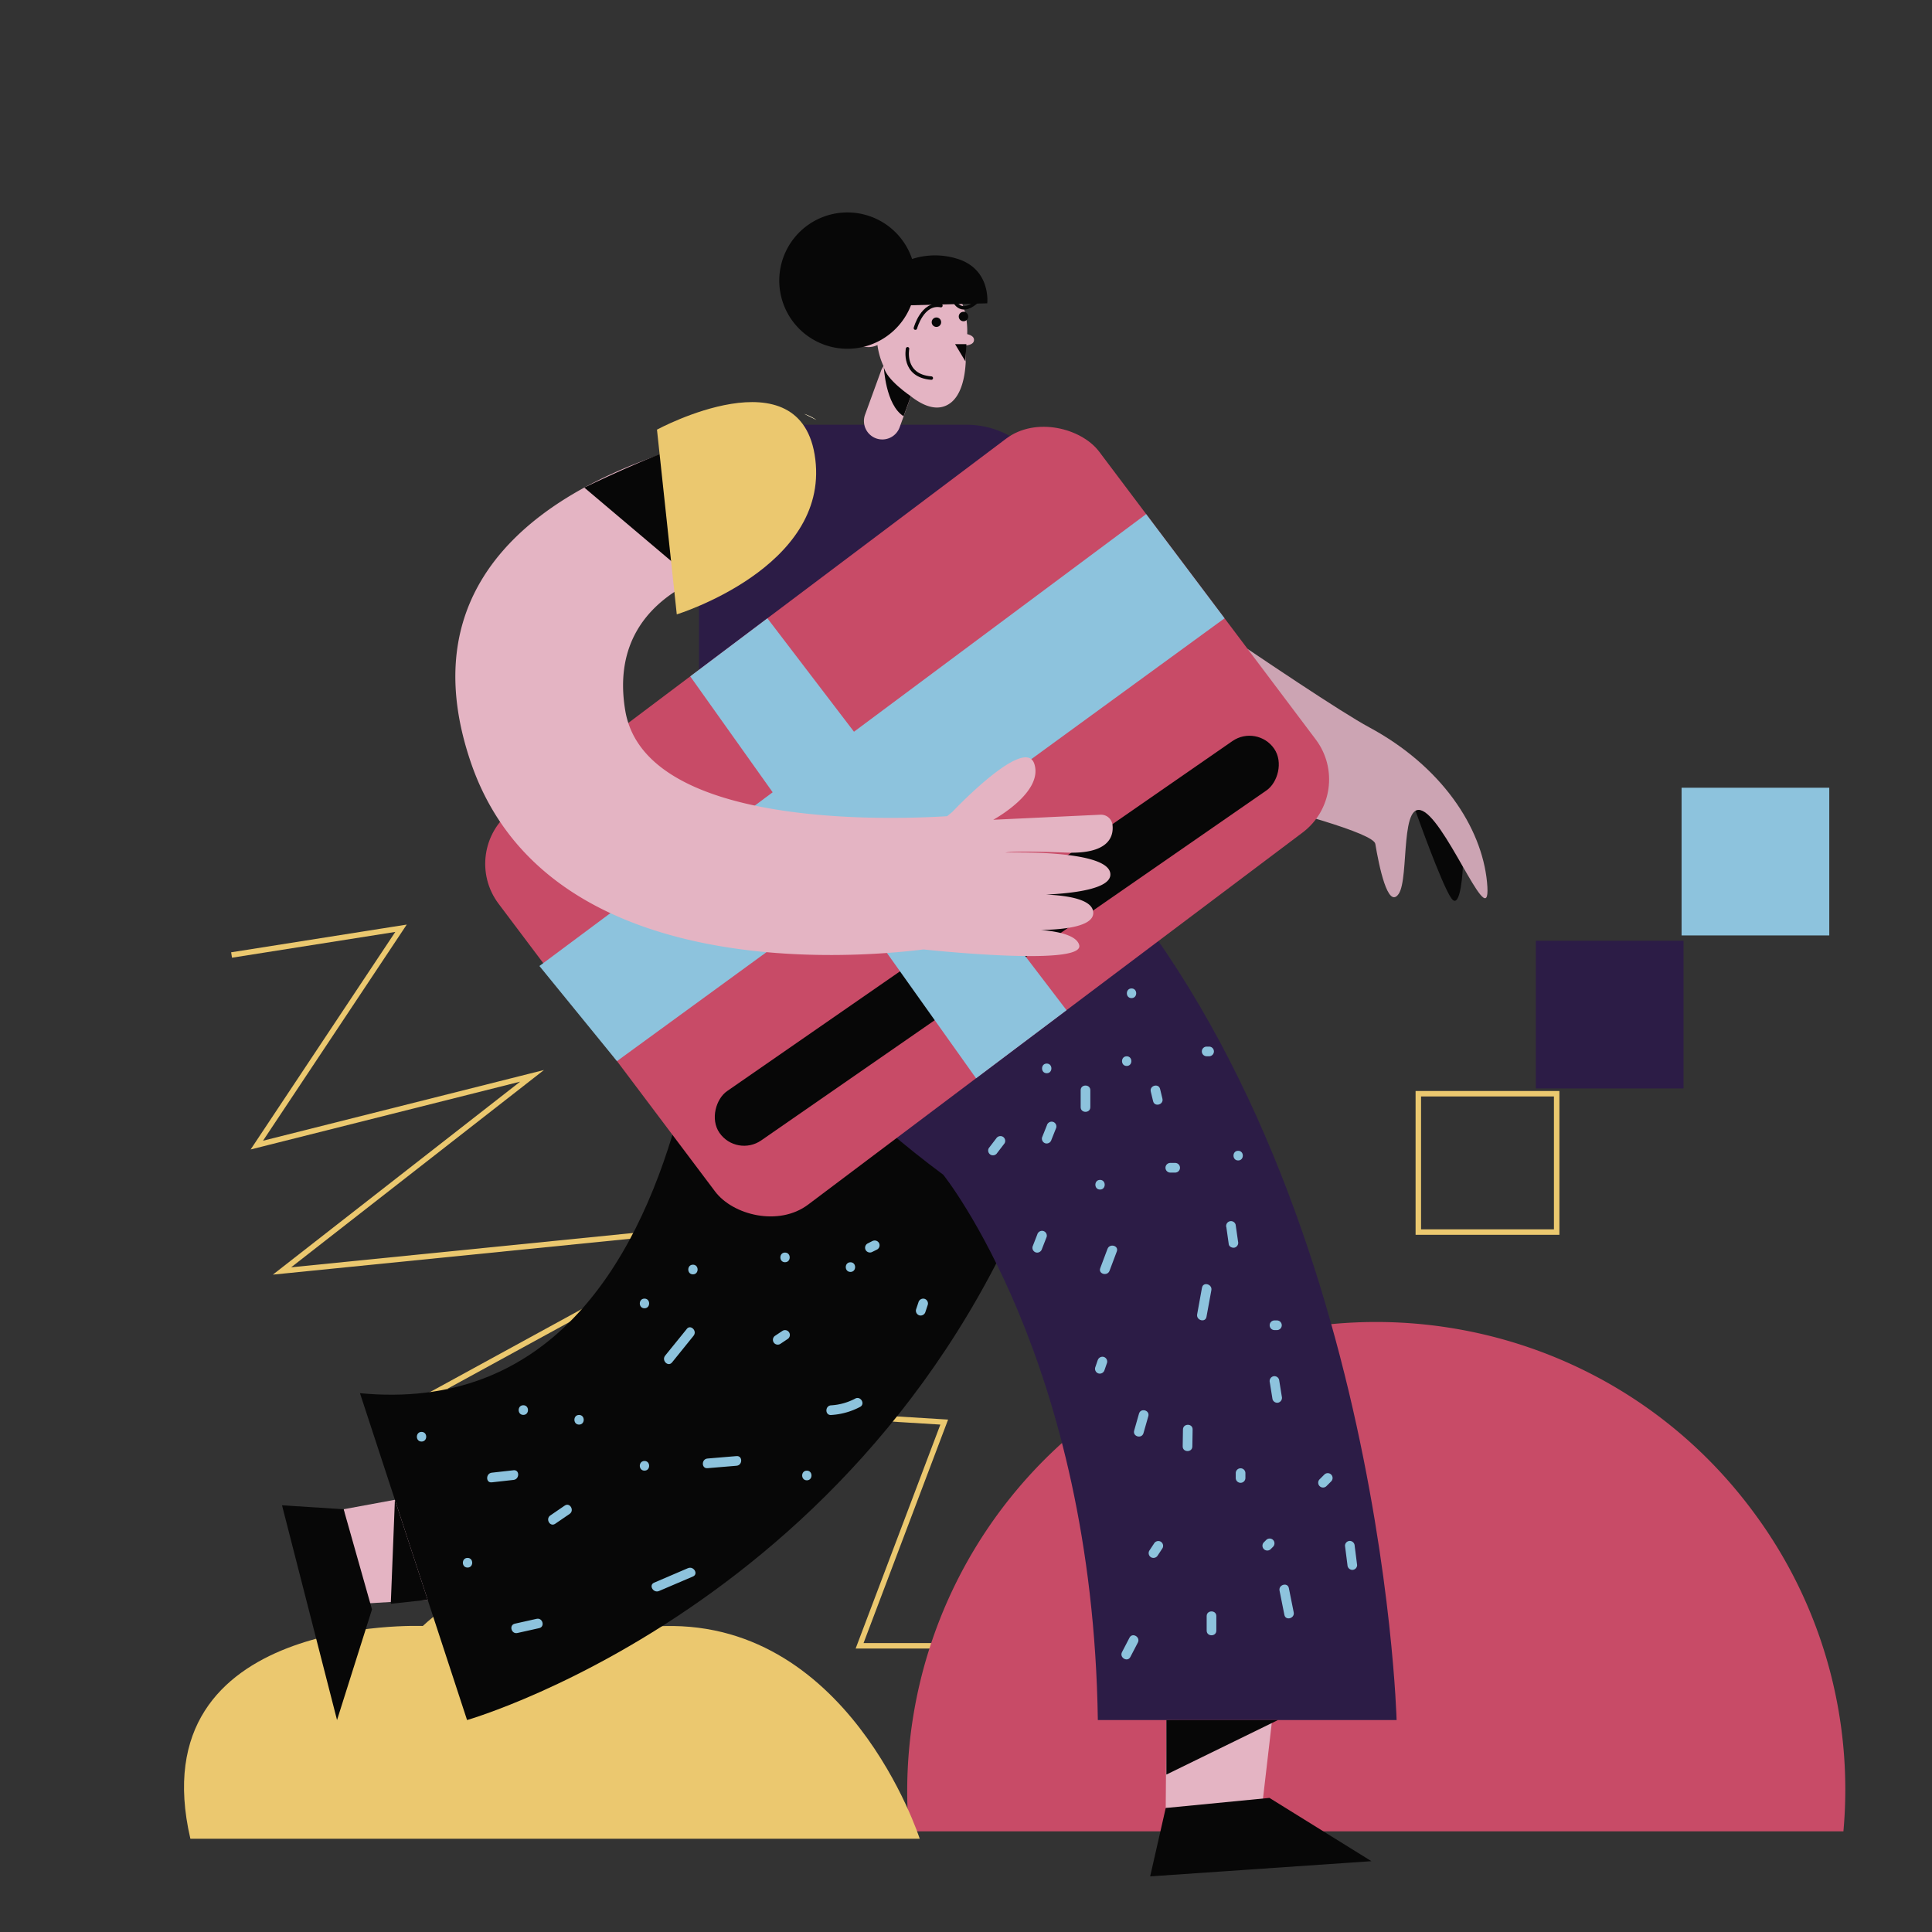 <svg xmlns="http://www.w3.org/2000/svg" viewBox="0 0 1000 1000"><rect x="0" y="0" width="1000" height="1000" fill="#333333" stroke="none"/><title>Artboard 6</title><g id="Layer_1" data-name="Layer 1"><path d="M732.7,419.76s13.48,38.08,18.49,45.16,6-16.32,6-16.32-12.84-31.22-21.94-35.32S732.7,419.76,732.7,419.76Z" fill="#070707"/><path d="M547.6,268.45l-2.25-.77-5,121.64S710,425.8,711.85,436.77s6.45,34.16,12.11,25.89.33-51.07,13.54-42.27,35,65.47,32.18,36.21c-2.76-28.64-23.74-60.09-61-80.16-28.46-15.34-161.1-108-161.1-108" fill="#cca4b3"/><polyline points="119.86 494.31 207.57 480.46 132.93 592.7 275.4 556.85 145.97 657.85 383.79 633.98 226.67 719.9 488.73 736.07 444.93 851.86 509.8 851.86" fill="none" stroke="#ebc86f" stroke-miterlimit="10" stroke-width="2.83"/><path d="M954.15,947.89H470.46a242.8,242.8,0,0,1,97.57-216c107.82-79.78,260-57,339.63,50.85A240.61,240.61,0,0,1,954.15,947.89Z" fill="#c84b67"/><path d="M98.54,951.74H476.05S438.85,835.62,339.2,841.85c0,0-64.32-52.33-120.35-.25C218.85,841.6,71.58,835.62,98.54,951.74Z" fill="#ebc86f"/><polygon points="546.42 267.68 546.42 390.64 557.48 393.08 587.83 294.69 546.42 267.68" fill="#070707"/><polygon points="226.67 827.74 186.49 830.11 177.87 781.18 216.99 773.96 226.67 827.74" fill="#e4b4c3"/><polygon points="177.87 781.18 192.54 833.03 174.45 890.29 145.97 779.14 177.87 781.18" fill="#070707"/><path d="M369.18,425.41s10.21,314.29-182.86,295.7l55.43,169.18s234.76-67.08,310.29-328Z" fill="#070707"/><polygon points="658.35 891.08 653.05 936.74 603.38 935.81 603.71 890.29 658.35 891.08" fill="#e4b4c3"/><polygon points="603.38 935.81 657.06 930.59 709.85 963.34 595.32 971.21 603.38 935.81" fill="#070707"/><path d="M368.7,377.68S325.59,487.52,488.24,608.05c0,0,77.32,96.11,80,282.24H722.88S715,591.64,548.3,425.34l-40.06-47.66Z" fill="#2c1c46"/><polygon points="204.4 776.29 221.36 828.05 202.27 830.11 204.4 776.29" fill="#070707"/><polygon points="603.71 890.29 661.47 890.29 603.71 918.52 603.71 890.29" fill="#070707"/><path d="M408,219.85h92.3A46.15,46.15,0,0,1,546.42,266V431.34a0,0,0,0,1,0,0H361.82a0,0,0,0,1,0,0V266A46.15,46.15,0,0,1,408,219.85Z" fill="#2c1c46"/><path d="M422.57,217.38q-3.12-1.65-6.29-3.15A27.64,27.64,0,0,1,422.57,217.38Z" fill="#ebc86f"/><path d="M416.28,214.23a27.64,27.64,0,0,1,6.29,3.15Q419.45,215.73,416.28,214.23Z" fill="#fff"/><rect x="274.99" y="297.7" width="389.1" height="255.17" rx="34.4" transform="translate(-161.35 367.75) rotate(-36.96)" fill="#c84b67"/><rect x="500.4" y="312.31" width="31.03" height="349.23" rx="15.52" transform="translate(622.44 -214.44) rotate(55.29)" fill="#070707"/><rect x="734.12" y="566.11" width="71.61" height="71.61" fill="none" stroke="#ebc86f" stroke-miterlimit="10" stroke-width="2.83"/><rect x="794.94" y="486.92" width="76.45" height="76.45" fill="#2c1c46"/><rect x="870.38" y="407.73" width="76.45" height="76.45" fill="#8dc3dd"/><path d="M595.64,565l1.21,5c.75,3.12,5.57,1.8,4.82-1.33l-1.21-5c-.76-3.13-5.58-1.8-4.82,1.33Z" fill="#8dc3dd"/><path d="M541.88,582.44l-2.51,6.27a2.53,2.53,0,0,0,1.75,3.08A2.57,2.57,0,0,0,544.2,590l2.5-6.27a2.51,2.51,0,0,0-1.74-3.08,2.57,2.57,0,0,0-3.08,1.75Z" fill="#8dc3dd"/><path d="M583.18,551.74c3.21,0,3.22-5,0-5s-3.23,5,0,5Z" fill="#8dc3dd"/><path d="M573.24,646.41l-3.76,10c-1.13,3,3.7,4.32,4.82,1.33l3.76-10c1.13-3-3.7-4.31-4.82-1.32Z" fill="#8dc3dd"/><path d="M515.64,589.25l-3.83,5a2.52,2.52,0,0,0,.9,3.42,2.56,2.56,0,0,0,3.42-.89l3.83-5a2.52,2.52,0,0,0-.9-3.42,2.57,2.57,0,0,0-3.42.9Z" fill="#8dc3dd"/><path d="M559.35,564.29v8.78c0,3.22,5,3.22,5,0v-8.78c0-3.22-5-3.22-5,0Z" fill="#8dc3dd"/><path d="M634.76,635.18,636,644c.19,1.35,1.89,2.06,3.07,1.75a2.57,2.57,0,0,0,1.75-3.08l-1.26-8.78a2.5,2.5,0,0,0-4.82,1.33Z" fill="#8dc3dd"/><path d="M536.92,638.9l-2.45,6.29a2.52,2.52,0,0,0,1.74,3.08,2.56,2.56,0,0,0,3.08-1.75l2.45-6.29a2.51,2.51,0,0,0-1.74-3.07,2.56,2.56,0,0,0-3.08,1.74Z" fill="#8dc3dd"/><path d="M605.75,606.93h2.51a2.5,2.5,0,0,0,0-5h-2.51a2.5,2.5,0,0,0,0,5Z" fill="#8dc3dd"/><path d="M622.15,666.47l-2.5,13.8c-.58,3.15,4.24,4.5,4.82,1.33L627,667.8c.57-3.14-4.25-4.49-4.83-1.33Z" fill="#8dc3dd"/><path d="M569.38,615.71c3.22,0,3.22-5,0-5s-3.22,5,0,5Z" fill="#8dc3dd"/><path d="M568.15,704.08l-1.28,3.75a2.53,2.53,0,0,0,1.75,3.08,2.56,2.56,0,0,0,3.07-1.75L573,705.4a2.52,2.52,0,0,0-1.74-3.07,2.56,2.56,0,0,0-3.08,1.75Z" fill="#8dc3dd"/><path d="M612.3,739.89l-.14,8.77c0,3.22,5,3.22,5,0l.14-8.77c.06-3.22-4.94-3.22-5,0Z" fill="#8dc3dd"/><path d="M657.24,715.47l1.41,8.75a2.52,2.52,0,0,0,3.08,1.75,2.56,2.56,0,0,0,1.74-3.08l-1.41-8.75a2.53,2.53,0,0,0-3.07-1.75,2.56,2.56,0,0,0-1.75,3.08Z" fill="#8dc3dd"/><path d="M659.68,688.45h1.26a2.5,2.5,0,0,0,0-5h-1.26a2.5,2.5,0,0,0,0,5Z" fill="#8dc3dd"/><path d="M589.54,731.69l-2.5,8.78c-.89,3.1,3.93,4.43,4.82,1.33l2.51-8.78c.88-3.1-3.94-4.42-4.83-1.33Z" fill="#8dc3dd"/><path d="M597.37,798.86l-2.49,3.77a2.52,2.52,0,0,0,.9,3.42,2.56,2.56,0,0,0,3.42-.89l2.49-3.78a2.52,2.52,0,0,0-.9-3.42,2.56,2.56,0,0,0-3.42.9Z" fill="#8dc3dd"/><path d="M662.29,823.33l2.51,12.54c.63,3.15,5.45,1.82,4.82-1.33L667.11,822c-.63-3.15-5.45-1.82-4.82,1.33Z" fill="#8dc3dd"/><path d="M696.17,800.07l1.27,10a2.58,2.58,0,0,0,2.5,2.5,2.52,2.52,0,0,0,2.5-2.5l-1.27-10a2.58,2.58,0,0,0-2.5-2.5,2.52,2.52,0,0,0-2.5,2.5Z" fill="#8dc3dd"/><path d="M639.62,762.46V765a2.5,2.5,0,0,0,5,0v-2.51a2.5,2.5,0,0,0-5,0Z" fill="#8dc3dd"/><path d="M624.57,836.46V844c0,3.22,5,3.23,5,0v-7.52c0-3.22-5-3.22-5,0Z" fill="#8dc3dd"/><path d="M584.63,847.66l-3.88,7.47c-1.48,2.85,2.83,5.38,4.32,2.52l3.88-7.46c1.48-2.86-2.84-5.39-4.32-2.53Z" fill="#8dc3dd"/><path d="M655.41,797.06l-1.26,1.26a2.5,2.5,0,0,0,3.54,3.53l1.25-1.25a2.53,2.53,0,0,0,0-3.54,2.55,2.55,0,0,0-3.53,0Z" fill="#8dc3dd"/><path d="M685.51,763.2,683,765.71a2.5,2.5,0,0,0,3.54,3.53l2.5-2.5a2.5,2.5,0,0,0-3.53-3.54Z" fill="#8dc3dd"/><path d="M640.87,600.65c3.22,0,3.22-5,0-5s-3.22,5,0,5Z" fill="#8dc3dd"/><path d="M625.82,541.72h-1.25a2.5,2.5,0,1,0,0,5h1.25a2.5,2.5,0,0,0,0-5Z" fill="#8dc3dd"/><path d="M585.68,516.62c3.22,0,3.23-5,0-5s-3.22,5,0,5Z" fill="#8dc3dd"/><path d="M541.79,555.5c3.21,0,3.22-5,0-5s-3.23,5,0,5Z" fill="#8dc3dd"/><path d="M405.07,688.81l-3.77,2.51a2.5,2.5,0,0,0,2.53,4.32l3.76-2.51a2.5,2.5,0,0,0-2.52-4.32Z" fill="#8dc3dd"/><path d="M355.51,687.83l-11.23,13.85c-2,2.48,1.51,6,3.54,3.54L359,691.37c2-2.48-1.51-6-3.53-3.54Z" fill="#8dc3dd"/><path d="M292.3,779.29l-7.46,5.1c-2.64,1.81-.14,6.14,2.52,4.32l7.47-5.11c2.64-1.8.14-6.14-2.53-4.31Z" fill="#8dc3dd"/><path d="M356.13,811.66l-17.56,7.53c-2.95,1.27-.41,5.57,2.52,4.32L358.65,816c3-1.26.4-5.57-2.52-4.32Z" fill="#8dc3dd"/><path d="M265.83,761l-11.29,1.26c-3.16.36-3.2,5.36,0,5L265.83,766c3.16-.36,3.19-5.36,0-5Z" fill="#8dc3dd"/><path d="M277.75,837.9l-11.28,2.52c-3.14.71-1.81,5.53,1.33,4.82l11.28-2.52c3.14-.71,1.81-5.53-1.33-4.82Z" fill="#8dc3dd"/><path d="M299.72,737.37c3.22,0,3.22-5,0-5s-3.22,5,0,5Z" fill="#8dc3dd"/><path d="M381.24,753.67l-15.05,1.26c-3.18.26-3.21,5.26,0,5l15.05-1.26c3.19-.26,3.21-5.26,0-5Z" fill="#8dc3dd"/><path d="M442.68,723.9a30.66,30.66,0,0,1-12.52,3.5c-3.2.19-3.22,5.19,0,5a36.61,36.61,0,0,0,15-4.18c2.85-1.5.33-5.82-2.52-4.32Z" fill="#8dc3dd"/><path d="M451.47,642.4,449,643.66a2.51,2.51,0,0,0-.89,3.42,2.55,2.55,0,0,0,3.42.89l2.51-1.25a2.52,2.52,0,0,0,.89-3.42,2.57,2.57,0,0,0-3.42-.9Z" fill="#8dc3dd"/><path d="M358.67,659.6c3.21,0,3.22-5,0-5s-3.22,5,0,5Z" fill="#8dc3dd"/><path d="M440.19,658.35c3.22,0,3.23-5,0-5s-3.22,5,0,5Z" fill="#8dc3dd"/><path d="M475.41,674l-1.26,3.76a2.53,2.53,0,0,0,1.75,3.08,2.57,2.57,0,0,0,3.08-1.75l1.25-3.76a2.53,2.53,0,0,0-1.75-3.08,2.56,2.56,0,0,0-3.07,1.75Z" fill="#8dc3dd"/><path d="M218.19,746.15c3.22,0,3.23-5,0-5s-3.22,5,0,5Z" fill="#8dc3dd"/><path d="M242,811.37c3.22,0,3.23-5,0-5s-3.22,5,0,5Z" fill="#8dc3dd"/><path d="M270.87,732.35c3.22,0,3.22-5,0-5s-3.22,5,0,5Z" fill="#8dc3dd"/><path d="M333.58,761.2c3.22,0,3.23-5,0-5s-3.22,5,0,5Z" fill="#8dc3dd"/><path d="M333.58,677.16c3.22,0,3.23-5,0-5s-3.22,5,0,5Z" fill="#8dc3dd"/><path d="M406.33,653.33c3.22,0,3.22-5,0-5s-3.22,5,0,5Z" fill="#8dc3dd"/><path d="M417.62,766.21c3.21,0,3.22-5,0-5s-3.23,5,0,5Z" fill="#8dc3dd"/><polygon points="633.82 320.04 593.24 266.11 442.02 378.74 397.21 320.04 357.27 350.09 399.93 410.08 279.2 500 319.33 549.24 437.6 463.05 505.2 558.12 552.04 522.88 481.79 430.84 633.82 320.04" fill="#8dc3dd"/><path d="M520.46,441.3s2.85-1.12,31.17,0c22.1.89,24.86-8.11,24.21-14.28a6,6,0,0,0-6.21-5.33l-55.53,2.62s26.19-14.17,21.24-29-42.48,25-42.48,25c-.91.72-1.78,1.43-2.63,2.15-32.1,2-156.61,5.7-166.62-54.78-11.51-69.49,70.23-76.95,70.23-76.95l11.77-70.47s-213.15,23.31-162,174.08C282.31,508.49,439.88,496.17,478,491.43c0,0,83.45,9.05,80.6-2.24-1.28-5.08-10.94-7.08-19.74-7.84,11.91-.2,26.69-1.82,27-8.57.35-7.15-12.88-9.25-24.43-9.74,14.55-.68,33.3-3,33.3-10.4C574.75,439.45,520.46,441.3,520.46,441.3Z" fill="#e4b4c3"/><path d="M352.05,231.65l7.38,68.92-57-48.2S338.64,234.81,352.05,231.65Z" fill="#070707"/><path d="M340.05,222.38,350.3,318s78.59-24.2,71.71-80.25S340.05,222.38,340.05,222.38Z" fill="#ebc86f"/><path d="M504.14,175.83c-.05-1.52-1.55-2.39-3.52-2.89.66-16.9-8.91-31-21.62-31.75-12.89-.72-24.12,12.65-25.09,29.86a38.55,38.55,0,0,0,3.39,18.46A9.71,9.71,0,0,0,456,192l-8.26,22.68a9.56,9.56,0,0,0,5.69,12.21h0a9.54,9.54,0,0,0,12.21-5.69l5.85-16.06c5.32,4.15,11.49,7.11,17.12,5.21,12.21-4.1,11.52-25.79,11.21-30.56.07-.31.13-.63.19-1C502.25,178.56,504.21,177.79,504.14,175.83Z" fill="#e4b4c3"/><circle cx="449.49" cy="168.79" r="10.87" fill="#e4b4c3"/><path d="M444.93,168.94s5.7-3.57,8.89,3.78" fill="none" stroke="#070707" stroke-linecap="round" stroke-miterlimit="10" stroke-width="1.78"/><path d="M451.92,163.68s-4.07,1.18,1.1,7.5" fill="none" stroke="#070707" stroke-linecap="round" stroke-miterlimit="10" stroke-width="1.78"/><path d="M469.75,180.52s-2.8,14,12.3,15.18" fill="none" stroke="#070707" stroke-linecap="round" stroke-miterlimit="10" stroke-width="1.78"/><circle cx="498.7" cy="163.83" r="2.45" fill="#070707"/><polygon points="500.21 178.14 494.35 178.12 499.71 187.08 500.21 178.14" fill="#070707"/><path d="M471.47,205.1s-12.86-8.6-14-15.18c0,0,.85,19.59,10.21,25.52Z" fill="#070707"/><circle cx="484.69" cy="166.77" r="2.45" fill="#070707"/><path d="M473.8,169.85s3.66-13.54,13.22-11.66" fill="none" stroke="#070707" stroke-linecap="round" stroke-miterlimit="10" stroke-width="1.78"/><path d="M493.74,155.29s3,8.29,11.46,1.16" fill="none" stroke="#070707" stroke-linecap="round" stroke-miterlimit="10" stroke-width="1.78"/><path d="M495.09,133.82a38.68,38.68,0,0,0-23,.24,35.28,35.28,0,1,0-.57,23.94L511,157S513.06,139.1,495.09,133.82Z" fill="#070707"/></g></svg>